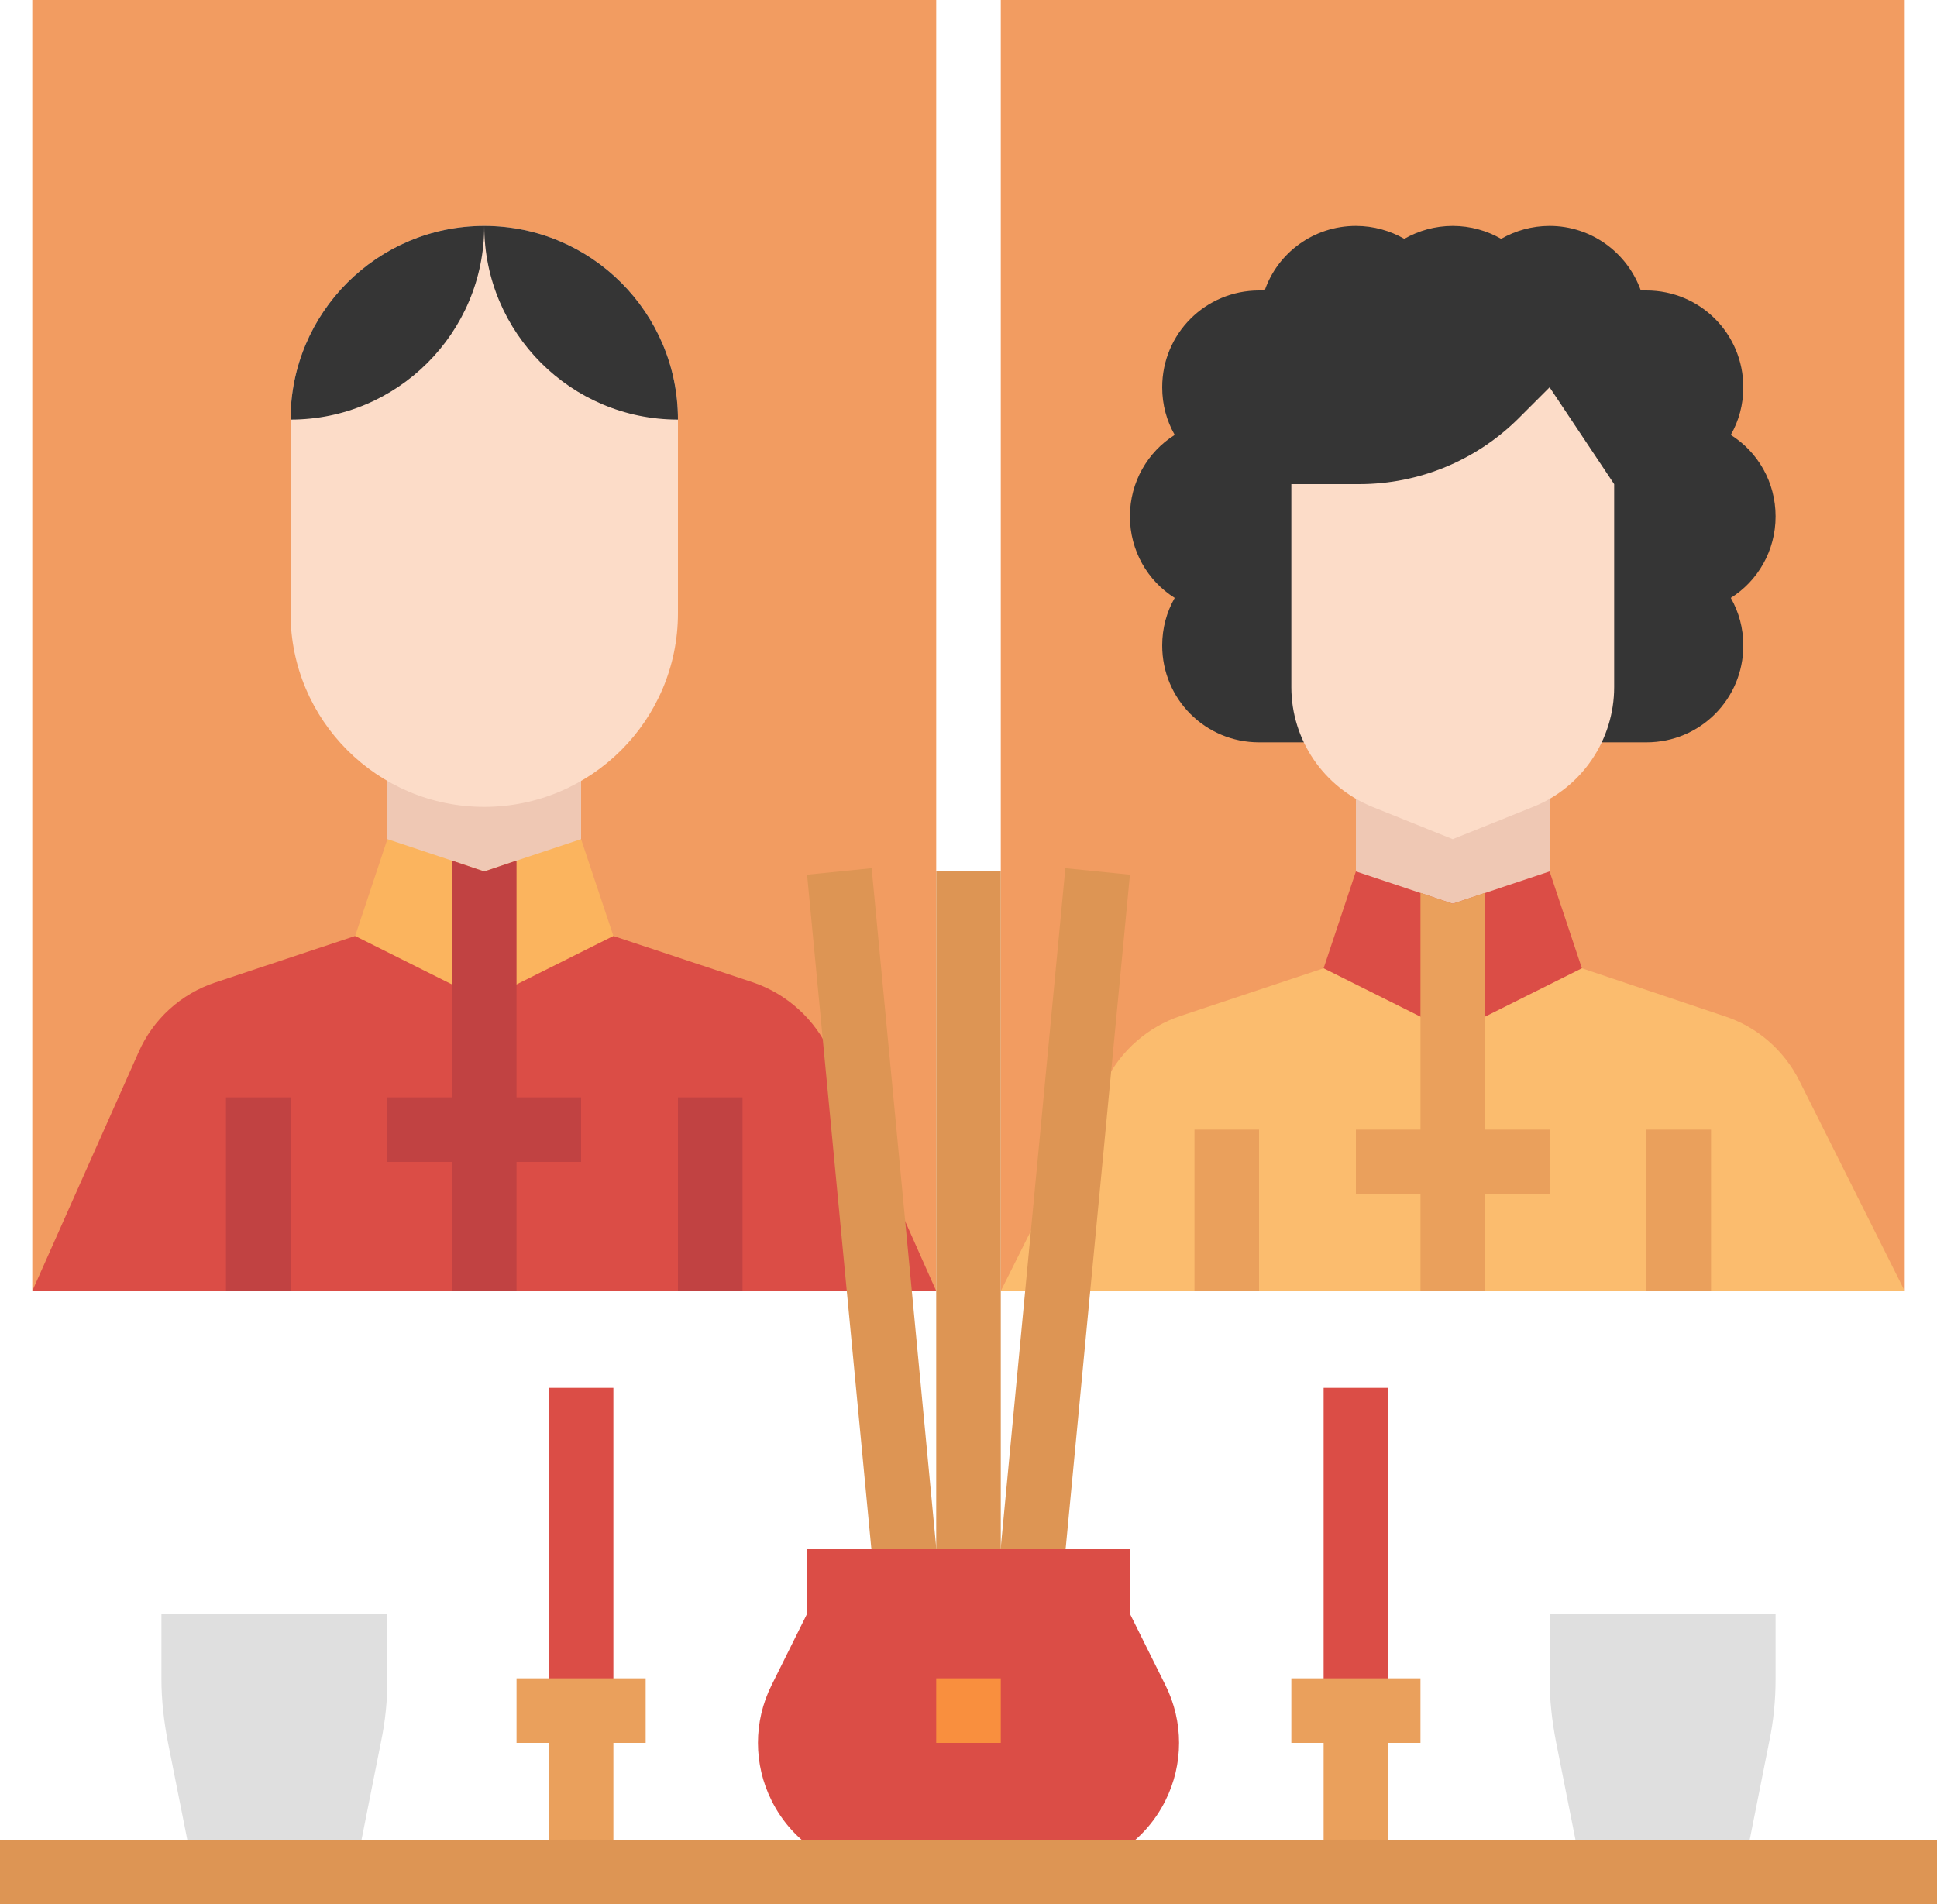 <?xml version="1.0" encoding="UTF-8"?><svg xmlns="http://www.w3.org/2000/svg" xmlns:xlink="http://www.w3.org/1999/xlink" height="472.0" preserveAspectRatio="xMidYMid meet" version="1.0" viewBox="16.0 24.0 480.0 472.0" width="480.0" zoomAndPan="magnify"><g><g><g><path d="M152 368H168V448H152z" fill="#DB4D46"/></g><g><path d="M264 24H488V344H264z" fill="#F29C61"/></g><g><path d="M24 344L24 24 248 24 248 344" fill="#F29C61"/></g><g><path d="M221.7,284.9c-3.7-8.2-10.6-14.5-19.1-17.4L168,256h-64l-34.6,11.5c-8.5,2.8-15.5,9.1-19.1,17.4L24,344 h224L221.7,284.9z" fill="#DB4D46"/></g><g><path d="M456,152c0-8.5-4.4-16-11.1-20.2c2-3.5,3.1-7.5,3.1-11.8c0-13.3-10.7-24-24-24c-0.5,0-0.9,0-1.4,0 c-3.3-9.3-12.2-16-22.6-16c-4.4,0-8.5,1.2-12,3.2c-3.5-2-7.6-3.2-12-3.2s-8.5,1.2-12,3.2c-3.5-2-7.6-3.2-12-3.2 c-10.5,0-19.4,6.7-22.6,16c-0.4,0-0.9,0-1.4,0c-13.3,0-24,10.7-24,24c0,4.3,1.1,8.3,3.1,11.8C300.4,136,296,143.5,296,152 s4.4,16,11.1,20.2c-2,3.5-3.1,7.5-3.1,11.8c0,13.3,10.7,24,24,24h96c13.3,0,24-10.7,24-24c0-4.3-1.1-8.3-3.1-11.8 C451.6,168,456,160.5,456,152z" fill="#353535"/></g><g><path d="M488,344l-26.1-52.1c-3.8-7.6-10.5-13.4-18.5-16L408,264h-64l-35.4,11.8c-8.1,2.7-14.7,8.5-18.5,16 L264,344H488z" fill="#FBBC6E"/></g><g><path d="M400 240L352 240 344 264 376 280 408 264z" fill="#DB4D46"/></g><g><path d="M352 200L352 240 376 248 400 240 400 200z" fill="#EFC8B4"/></g><g><path d="M160 232L112 232 104 256 136 272 168 256z" fill="#FBB45E"/></g><g><path d="M112 200L112 232 136 240 160 232 160 200z" fill="#EFC8B4"/></g><g><path d="M88,128v48c0,26.5,21.5,48,48,48h0c26.5,0,48-21.5,48-48v-48c0-26.5-21.5-48-48-48h0 C109.5,80,88,101.5,88,128z" fill="#FCDCC8"/></g><g><path d="M136,80L136,80c0,26.5,21.5,48,48,48l0,0C184,101.5,162.5,80,136,80z" fill="#353535"/></g><g><path d="M136,80L136,80c-26.5,0-48,21.5-48,48l0,0C114.5,128,136,106.5,136,80z" fill="#353535"/></g><g><path d="M416,144v50.3c0,13.1-8,24.9-20.1,29.7l-19.9,8l-19.9-8c-12.1-4.9-20.1-16.6-20.1-29.7V144h16.8 c14.9,0,29.1-5.9,39.6-16.4l7.6-7.6L416,144z" fill="#FCDCC8"/></g><g><path d="M352 304H400V320H352z" fill="#EAA05C"/></g><g><path d="M312 304H328V344H312z" fill="#EAA05C"/></g><g><path d="M424 304H440V344H424z" fill="#EAA05C"/></g><g><path d="M112 296H160V312H112z" fill="#C14242"/></g><g><path d="M72 296H88V344H72z" fill="#C14242"/></g><g><path d="M184 296H200V344H184z" fill="#C14242"/></g><g><path d="M248 240H264V416H248z" fill="#DD9554"/></g><g><path d="M144 440H176V456H144z" fill="#EAA05C"/></g><g><path d="M104,488H64l-6.4-32.2c-1-5.2-1.6-10.4-1.6-15.7V424h56v16.1c0,5.3-0.5,10.5-1.6,15.7L104,488z" fill="#DFDFDF"/></g><g><path d="M448,488h-40l-6.4-32.2c-1-5.2-1.6-10.4-1.6-15.7V424h56v16.1c0,5.3-0.5,10.5-1.6,15.7L448,488z" fill="#DFDFDF"/></g><g><path d="M136 240L128 237.3 128 344 144 344 144 237.3z" fill="#C14242"/></g><g><path d="M376 248L368 245.3 368 344 384 344 384 245.3z" fill="#EAA05C"/></g><g><path d="M152 448H168V488H152z" fill="#EAA05C"/></g><g><path d="M344 368H360V448H344z" fill="#DB4D46"/></g><g><path d="M336 440H368V456H336z" fill="#EAA05C"/></g><g><path d="M344 448H360V488H344z" fill="#EAA05C"/></g><g><path d="M279.3 416L296 240.8 280 239.2 263.2 416z" fill="#DD9554"/></g><g><path d="M248.8 416L232 239.2 216 240.8 232.7 416z" fill="#DD9554"/></g><g><path d="M276.2,488h-40.4c-12.1,0-23.2-6.8-28.6-17.7l0,0c-4.5-9-4.5-19.6,0-28.6L216,424v-16h80v16l8.8,17.7 c4.5,9,4.5,19.6,0,28.6l0,0C299.4,481.2,288.3,488,276.2,488z" fill="#DB4D46"/></g><g><path d="M248 440H264V456H248z" fill="#F98F3E"/></g><g><path d="M16 480H496V496H16z" fill="#DD9554"/></g></g></g></svg>